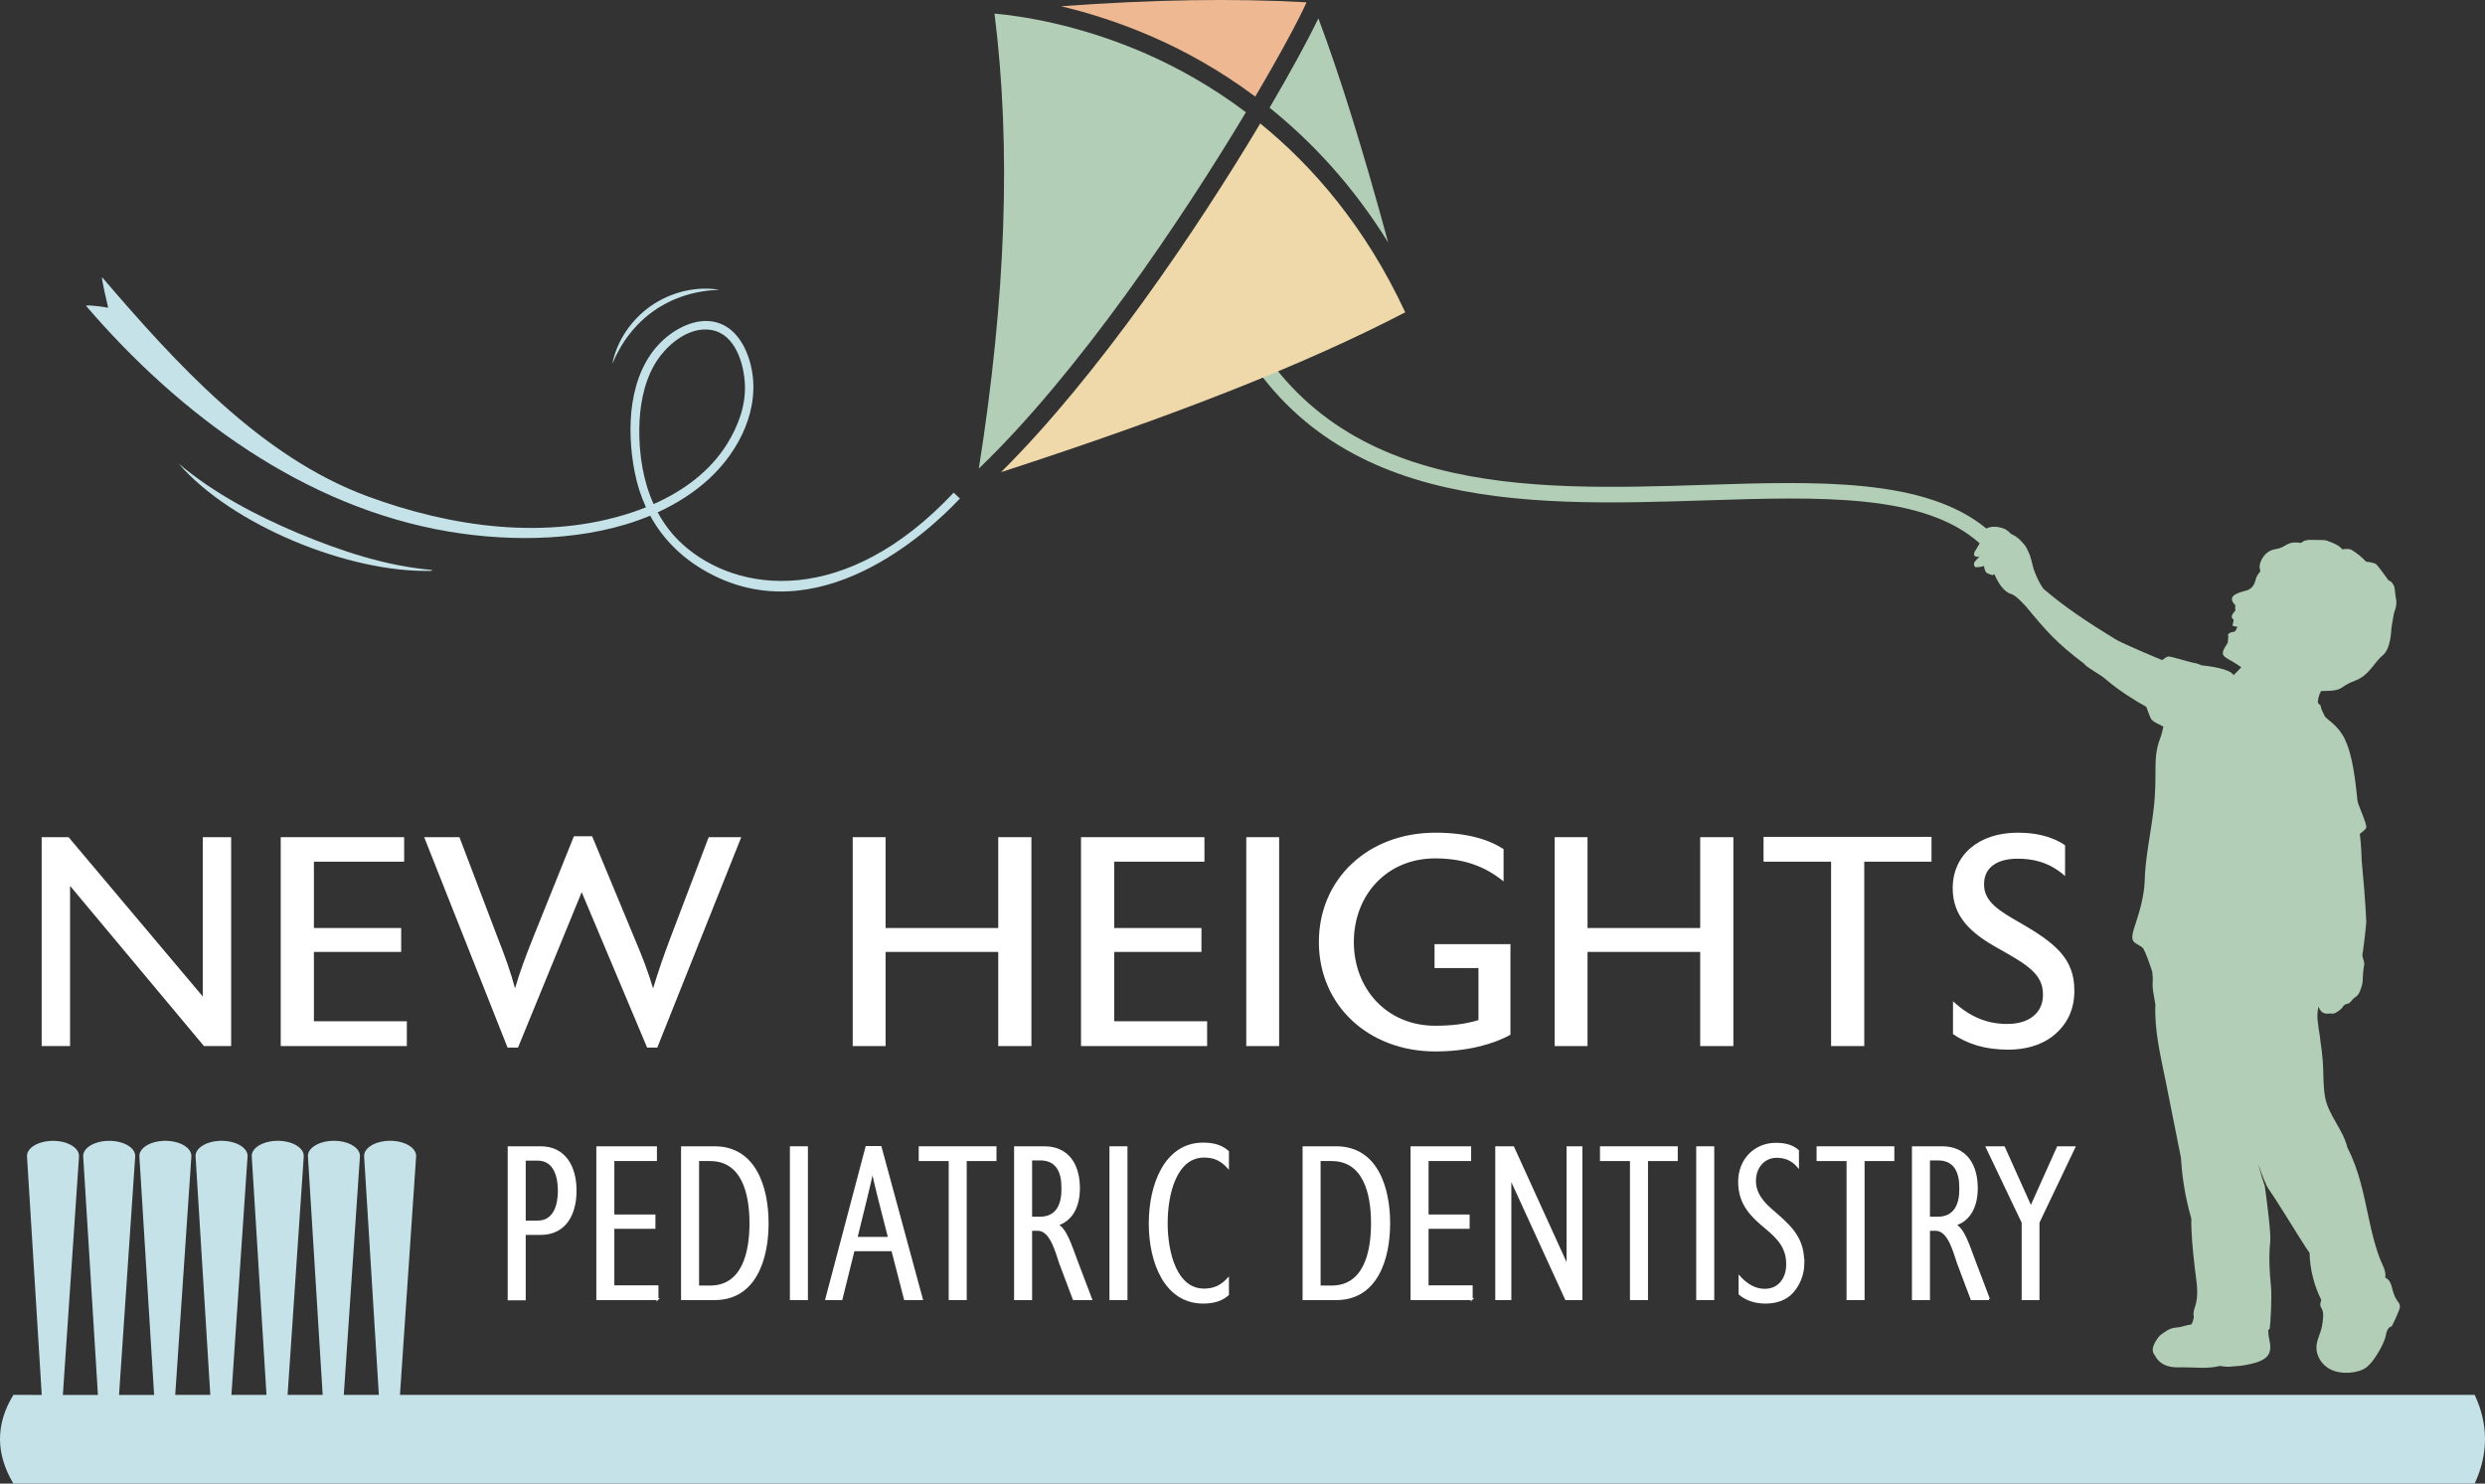 <?xml version="1.0" encoding="UTF-8"?><svg id="Layer_2" xmlns="http://www.w3.org/2000/svg" viewBox="0 0 900 537.328"><rect x="0" y="0" width="900" height="537.328" fill="#333333" stroke="none"/><g id="Components"><g id="_929089d6-9829-46c9-9a48-b2223f18409f_7"><path d="M83.714,378.867h-9.85l-48.49-58.017v58.017h-10.282v-75.657h9.741l48.599,57.689v-57.689h10.282v75.657Z" style="fill:#fff;"/><path d="M147.351,378.867h-45.676v-75.657h44.701v8.875h-32.687v24.029h31.605v8.66h-31.605v25.11h33.662v8.984Z" style="fill:#fff;"/><path d="M268.465,303.211l-30.415,76.199h-3.68l-23.703-56.284-23.055,56.284h-3.789l-30.197-76.199h12.771l13.747,36.15c2.814,7.142,4.87,12.879,6.385,18.616,1.733-5.952,3.789-11.474,6.603-18.506l14.721-36.587h6.601l15.154,36.478c3.03,7.142,5.087,12.446,6.927,18.616,1.948-6.385,3.68-11.474,6.385-18.616l13.747-36.15h11.798Z" style="fill:#fff;"/><path d="M373.552,378.867h-12.014v-34.094h-40.806v34.094h-11.905v-75.657h11.905v32.903h40.806v-32.903h12.014v75.657Z" style="fill:#fff;"/><path d="M437.189,378.867h-45.676v-75.657h44.703v8.875h-32.688v24.029h31.605v8.66h-31.605v25.11h33.662v8.984Z" style="fill:#fff;"/><path d="M463.269,378.867h-11.905v-75.657h11.905v75.657Z" style="fill:#fff;"/><path d="M547.042,374.754c-6.17,3.465-15.694,6.061-27.168,6.061-24.462,0-42.213-16.883-42.213-39.616,0-22.838,17.751-39.612,42.213-39.612,11.474,0,19.375,2.49,24.678,5.952v11.688c-7.035-5.737-14.937-8.332-24.786-8.332-17.535,0-29.441,13.312-29.441,30.304,0,16.887,11.907,30.308,29.441,30.308,5.628,0,10.931-.542,15.694-2.057v-18.834h-15.911v-8.656h27.492v32.794Z" style="fill:#fff;"/><path d="M627.78,378.867h-12.014v-34.094h-40.806v34.094h-11.905v-75.657h11.905v32.903h40.806v-32.903h12.014v75.657Z" style="fill:#fff;"/><path d="M699.537,312.085h-24.354v66.782h-12.014v-66.782h-24.462v-8.984h60.83v8.984Z" style="fill:#fff;"/><path d="M751.269,359.6c-.217,6.712-2.923,11.907-8.119,15.911-4.221,3.141-9.741,4.656-15.802,4.656-8.66,0-14.937-2.166-20.024-5.628v-11.907c6.061,5.628,12.231,8.227,19.7,8.227,8.441,0,12.771-4.546,12.879-10.174v-.433c.109-7.47-5.844-10.931-16.235-16.777-9.741-5.413-16.452-11.364-16.452-21.757,0-12.231,9.634-20.13,23.488-20.13,5.735,0,11.905.972,17.209,4.543v11.15c-5.953-5.304-12.122-6.276-17.209-6.276-7.577,0-12.123,3.353-12.123,9.089v.218c-.107,6.385,5.953,9.85,12.771,13.745,12.773,7.36,19.917,12.988,19.917,24.571v.972Z" style="fill:#fff;"/><path d="M195.793,446.917h-5.744v23.683h-5.823v-55.079h11.567c8.972,0,12.669,7.318,12.669,15.735s-3.698,15.661-12.669,15.661ZM194.692,420.004h-4.643v22.426h4.643c6.137,0,7.711-5.98,7.711-11.174,0-5.191-1.574-11.252-7.711-11.252Z" style="fill:#fff; stroke:#fff; stroke-miterlimit:10; stroke-width:.703px;"/><path d="M238.123,470.523h-21.798v-55.002h21.246v4.642h-15.423v20.067h14.872v4.483h-14.872v21.169h15.974v4.642Z" style="fill:#fff; stroke:#fff; stroke-miterlimit:10; stroke-width:.703px;"/><path d="M258.813,470.523h-11.803v-55.002h11.803c14.636,0,19.2,14.478,19.2,27.54s-4.564,27.462-19.2,27.462ZM257.162,420.163h-4.328v45.796h4.328c11.803,0,14.636-12.118,14.636-22.898s-2.833-22.898-14.636-22.898Z" style="fill:#fff; stroke:#fff; stroke-miterlimit:10; stroke-width:.703px;"/><path d="M292.254,470.523h-5.823v-55.002h5.823v55.002Z" style="fill:#fff; stroke:#fff; stroke-miterlimit:10; stroke-width:.703px;"/><path d="M333.877,470.523h-6.138l-4.564-17.704h-14.006l-4.406,17.704h-5.51l14.559-55.083h5.114l14.951,55.083ZM321.995,448.333c-.079-.472-3.069-11.801-3.856-15.108-1.023-4.17-2.044-8.42-2.124-9.206-.157.785-1.653,7.477-2.125,9.206l-3.698,15.108h11.803Z" style="fill:#fff; stroke:#fff; stroke-miterlimit:10; stroke-width:.703px;"/><path d="M360.55,420.163h-10.78v50.36h-5.823v-50.36h-10.859v-4.642h27.462v4.642Z" style="fill:#fff; stroke:#fff; stroke-miterlimit:10; stroke-width:.703px;"/><path d="M395.168,470.523h-6.295l-4.957-13.139c-1.259-3.62-3.228-11.963-8.026-11.963h-2.441v25.103h-5.823v-55.002h10.623c8.498,0,12.511,6.293,12.511,14.791,0,6.219-2.28,11.569-7.947,13.298,3.148,1.338,4.957,7.399,7.161,13.22l5.193,13.692ZM384.781,430.157c0-5.589-1.888-10.23-8.105-10.23h-3.226v21.088h3.226c6.454,0,8.184-5.272,8.105-10.544.079-.077.079-.313,0-.313Z" style="fill:#fff; stroke:#fff; stroke-miterlimit:10; stroke-width:.703px;"/><path d="M407.991,470.523h-5.823v-55.002h5.823v55.002Z" style="fill:#fff; stroke:#fff; stroke-miterlimit:10; stroke-width:.703px;"/><path d="M444.735,468.871c-2.203,1.965-5.114,2.912-8.97,2.912-13.613,0-19.357-14.4-19.357-28.645s5.744-28.955,19.357-28.955c3.856,0,6.767.944,8.97,2.912v5.663c-2.439-2.595-4.878-3.856-8.655-3.856-10.23,0-13.536,13.456-13.536,24.081s3.305,24.078,13.536,24.078c3.698,0,6.295-1.338,8.655-3.856v5.666Z" style="fill:#fff; stroke:#fff; stroke-miterlimit:10; stroke-width:.703px;"/><path d="M483.917,470.523h-11.805v-55.002h11.805c14.634,0,19.199,14.478,19.199,27.54s-4.564,27.462-19.199,27.462ZM482.264,420.163h-4.328v45.796h4.328c11.803,0,14.636-12.118,14.636-22.898s-2.833-22.898-14.636-22.898Z" style="fill:#fff; stroke:#fff; stroke-miterlimit:10; stroke-width:.703px;"/><path d="M533.013,470.523h-21.798v-55.002h21.246v4.642h-15.423v20.067h14.872v4.483h-14.872v21.169h15.974v4.642Z" style="fill:#fff; stroke:#fff; stroke-miterlimit:10; stroke-width:.703px;"/><path d="M572.747,470.523h-5.587l-20.144-43.986v43.986h-5.115v-55.002h6.138l19.672,43.197v-43.197h5.036v55.002Z" style="fill:#fff; stroke:#fff; stroke-miterlimit:10; stroke-width:.703px;"/><path d="M607.286,420.163h-10.78v50.36h-5.823v-50.36h-10.859v-4.642h27.462v4.642Z" style="fill:#fff; stroke:#fff; stroke-miterlimit:10; stroke-width:.703px;"/><path d="M620.501,470.523h-5.823v-55.002h5.823v55.002Z" style="fill:#fff; stroke:#fff; stroke-miterlimit:10; stroke-width:.703px;"/><path d="M653.156,457.461c-.079,4.328-1.653,8.026-4.251,10.78-2.124,2.282-5.585,3.543-9.362,3.543-3.856,0-7.005-1.025-9.523-3.148v-6.138c2.676,2.912,5.666,4.642,9.128,4.642,5.431,0,8.105-4.406,8.105-9.047v-.394c0-5.98-3.384-9.442-7.869-13.139-5.036-4.173-9.521-8.501-9.521-16.527,0-7.945,5.666-13.77,13.298-13.77,2.99,0,5.902.553,8.026,2.518v5.666c-2.203-2.518-4.8-3.462-7.711-3.462-4.8,0-7.79,3.934-7.869,8.498v.159c0,4.719,2.833,7.79,5.902,10.544,6.059,5.272,11.488,9.519,11.567,18.492,0,.155.079.391.079.627v.159Z" style="fill:#fff; stroke:#fff; stroke-miterlimit:10; stroke-width:.703px;"/><path d="M685.728,420.163h-10.78v50.36h-5.823v-50.36h-10.859v-4.642h27.462v4.642Z" style="fill:#fff; stroke:#fff; stroke-miterlimit:10; stroke-width:.703px;"/><path d="M720.346,470.523h-6.295l-4.957-13.139c-1.259-3.62-3.226-11.963-8.026-11.963h-2.441v25.103h-5.823v-55.002h10.623c8.498,0,12.513,6.293,12.513,14.791,0,6.219-2.282,11.569-7.949,13.298,3.148,1.338,4.957,7.399,7.161,13.22l5.193,13.692ZM709.959,430.157c0-5.589-1.888-10.23-8.105-10.23h-3.226v21.088h3.226c6.454,0,8.184-5.272,8.105-10.544.079-.077.079-.313,0-.313Z" style="fill:#fff; stroke:#fff; stroke-miterlimit:10; stroke-width:.703px;"/><path d="M751.269,415.521l-12.983,27.226v27.776h-5.746v-27.776l-12.983-27.226h6.216l9.759,21.718,9.757-21.718h5.98Z" style="fill:#fff; stroke:#fff; stroke-miterlimit:10; stroke-width:.703px;"/><path d="M896.261,505.2H144.856l5.843-86.229c.019-.192.02-.394.003-.587-.265-3.028-4.694-5.356-9.892-5.201-5.197.156-9.195,2.735-8.928,5.761l5.328,86.256h-12.701l5.842-86.229c.02-.192.02-.394.003-.587-.264-3.028-4.694-5.356-9.891-5.201-5.197.156-9.196,2.735-8.929,5.761l5.328,86.256h-12.701l5.843-86.229c.019-.192.02-.394.003-.587-.265-3.028-4.694-5.356-9.892-5.201-5.197.156-9.195,2.735-8.928,5.761l5.328,86.256h-12.701l5.842-86.229c.02-.192.02-.394.003-.587-.264-3.028-4.693-5.356-9.891-5.201-5.197.156-9.196,2.735-8.929,5.761l5.328,86.256h-12.701l5.842-86.229c.02-.192.02-.394.003-.587-.265-3.028-4.694-5.356-9.891-5.201-5.197.156-9.196,2.735-8.929,5.761l5.328,86.256h-12.701l5.843-86.229c.019-.192.02-.394.003-.587-.264-3.028-4.693-5.356-9.891-5.201-5.197.156-9.196,2.735-8.928,5.761l5.328,86.256h-12.701l5.842-86.229c.02-.192.02-.394.003-.587-.265-3.028-4.694-5.356-9.891-5.201-5.197.156-9.196,2.735-8.929,5.761l5.328,86.256H4.847c-6.501,10.648-6.426,21.357,0,32.128h891.414c5.014-10.833,4.956-21.541,0-32.128Z" style="fill:#c4e2e8;"/><path d="M869.152,472.804c-.121-.749-.675-1.306-1.079-1.911-1.021-1.532-1.408-3.153-1.856-4.903-.351-1.368-1.005-2.675-2.347-3.248.004-.024.013-.047.017-.07.347-2.356-1.024-4.47-1.856-6.581-1.826-4.638-2.972-9.518-4.02-14.381-1.917-8.884-3.589-17.934-7.841-26.025-1.499-6.544-6.98-11.787-8.134-18.566-.714-4.192-.473-8.493-.788-12.721-.191-2.559-.509-5.109-.906-7.646.202-.257-1.241-6.646-1.03-9.549.064-.883.199-1.756.35-2.627.222.558.524,1.146.987,1.652.356.39,1.104,1.119,3.127.851.933-.123,1.079.613,3.361-1.049,2.081-1.515,1.068-2.013,3.076-2.489.611-.144.816-.275,1.866-1.592.509-.639,1.455-.947,2.05-1.832.464-.691,1.425-2.985,1.536-4.596.088-1.304.185-4.623.579-6.037.265-.951-.87-3.009-.648-3.947.206-.189,1.628-12.184,1.374-12.188-.31-7.211-.958-14.406-1.628-21.593-.022-.225-.12-5.576-.679-9.732,1.246-.94,2.226-1.798,2.317-2.261.3-1.509-3.039-8.301-3.181-9.79-1.105-11.607-2.58-18.983-5.235-23.524-2.571-4.398-6.335-6.123-6.731-7.279-.443-1.294-.927-1.272-1.427-3.735-.421-.279-.72-.604-.952-.959.057-1.236.296-2.655,1.178-4.19.452-.011.923-.021,1.43-.029,7.191-.119,4.648-1.398,10.926-3.747,5.106-1.912,6.972-6.765,9.949-9.141,3.056-2.438,3.101-9.438,3.174-10.017.146-1.157.679-3.643.825-4.8.139-1.098,1.533-3.207.712-6.316-.128-.486-.243-3.313-.666-4.12-.67-1.278-.82-1.367-1.996-1.996-.79-1.069-3.552-4.986-4.331-5.696-.745-.681-3.328-.989-3.681-.965-.773-.806-1.586-1.572-2.443-2.291-.494-.416-2.512-1.905-3.082-2.121-.962-.362-2.043-.244-3.053-.057-.407-.371-.814-.742-1.221-1.113-.566-.517-4.222-2.249-5.557-2.27-1.531-.024-3.062-.056-4.593-.07-1.264-.011-2.574.112-3.524,1.039-.026.025-.047.052-.071.077-.762-.097-1.524-.193-2.288-.183-.94.011-1.827.217-2.672.635-1.029.505-1.958,1.215-3.082,1.508-1.016.263-2.061.341-3.029.79-2.54,1.175-3.588,3.8-3.851,4.747-.253.909-.113,1.882.128,2.78-.557.65-1.02,1.302-1.336,1.941-.503,1.021-.55,3.533-2.986,4.745-1.407.699-8.906,1.438-4.717,5.616-.227.995.102,1.388-.085,2.022-.532.633-2.142,2.064-.527,3.243-.114.277-.171.576-.141.876.021.206-.582,1.1-.031,1.354.086.041.332.09.353.1.217.156.282.05.328-.008.351.23.631.267.898.228-.747,1.05-.546,1.632-1.361,1.78-.705.129-1.542.223-1.974.838-.242.343-.203.74.06.984-.179.421-.184.891-.289,2.148-1.824,2.769-2.309,3.923-1.202,4.975.773.735,2.35,1.381,4.643,2.897-0.0.002-.002.004-.002.006.021.012.044.023.065.035.44.292.896.606,1.389.97-.378.461-1.496,1.573-2.804,2.861-.045-.073-.096-.138-.14-.212-1.002-1.712-6.682-2.899-11.29-3.335l-1.87-.699c-2.788-.403-9.635-2.788-10.471-2.501-.719.246-1.356.685-1.91,1.197-.033.03-.058.067-.088.098-.263-.056-14.453-6.003-16.95-7.536-9.442-5.798-17.764-11.149-26.109-18.291-.99-1.331-1.937-3.188-2.61-4.685-.018-.041-.034-.08-.052-.121.003-.003.006-.005.009-.008-.319-.743-.622-1.506-.907-2.279-.589-2.113-.948-4.393-1.931-6.367-.041-.082-.083-.153-.124-.232-.141-.343-.274-.696-.447-1.006-.568-1.015-1.255-1.816-1.998-2.548-1.992-2.142-3.751-2.595-3.75-2.669.001-.077-.916-1.042-2.074-1.68-.729-.401-4.309-1.663-6.792-.236-22.258-18.35-61.163-17.119-101.904-15.819-64.504,2.053-137.621,4.388-169.616-65.546l-5.11,2.338c33.548,73.336,108.651,70.945,174.905,68.825,41.987-1.343,79.181-2.467,99.306,15.569-.663,1.046-1.197,2.059-1.435,2.389-.012.013-.022.03-.034.044-.016.019-.029.033-.041.043.004-.004.013-.011.018-.014-.403.492-.606,1.166-.566,1.786.017.26.68.557.723.567.722.154,1.169-.042,1.356-.165-.843.889-1.823,1.975-1.91,2.128-.337.599-.244,1.49.362,1.829,0,0,1.369.17,3.083-.416.006.217.305,2.234,1.134,2.591.898.387,2.058,1.086,2.602.359,2.12,4.776,3.902,6.116,5.444,6.988,1.938.305,4.295,2.895,5.569,4.254.067.057.15.127.194.164h0c7.752,9.364,11.268,13.435,21.201,20.95,1.155,1.589,5.803,3.84,7.765,5.57,4.734,4.174,12.056,8.665,14.773,10.055.272.14,1.324,4.075,2.182,4.899.632.607,2.262,1.474,4.096,2.34-.249,1.394-.611,2.769-1.119,4.118-3.025,8.027-.78,12.382-2.48,26.4-1.047,8.621-2.962,17.02-3.19,25.692-.115,4.402-1.737,10.716-3.189,14.883-2.653,7.619-.754,6.648,2.304,8.86,1.124.812,3.662,8.918,3.662,8.918.505,4.455-.301,3.553.462,7.974.22,1.273.435,2.566.668,3.86-.435,9.452,1.964,18.921,3.8,28.125l5.446,27.299c.435,7.461,1.691,14.85,3.759,22.043-.065,5.831.561,11.659,1.214,17.487.464,4.134,1.449,8.784.566,12.911-.379,1.771-1.323,3.383-.862,5.239.044.176-.552,2.667-1.01,2.729-1.632.22-3.706,1.033-5.35,1.123-2.36.129-3.897,1.378-5.915,2.855,0,0-4.09,4.421-2.039,6.935,1.826,3.551,4.844,4.725,8.962,4.623,5.52-.136,9.949.701,14.827-.521,1.575.288,3.149.405,4.649.176,1.752-.087,3.5-.261,5.221-.62,2.176-.453,4.734-1.01,6.528-2.397,2.074-1.603,2.016-3.967,1.521-6.314-.246-1.169-.432-2.323-.466-3.52-.002-.07-.007-.159-.01-.236.26-.15.474-.394.57-.769.19-.753.858-10.916.434-15.189-.527-5.315-.827-10.451-.284-15.78.321-3.152-.828-12.351-1.934-20.443-.712-2.134-1.384-4.283-1.981-6.46-.131-.48-.247-.965-.374-1.446,1.458,4.185,2.821,7.711,3.826,9.096,3.113,4.289,12.46,19.908,14.731,22.983.144,5.889,1.615,11.752,4.235,17.023-1.061,3.186.622,2.167.707,5.517-.044.101-.014,3.287-1.02,6.119-1.154,3.25-2.141,5.541-.778,8.791,1.181,2.813,3.628,4.805,6.575,5.533,2.891.715,6.17.532,8.965-.503,1.317-.488,2.306-1.259,3.107-2.196.524-.236,4.644-5.747,5.791-10.198.082-.32.407-3.263,2.172-3.477.865-1.626,1.625-3.31,2.302-4.995.326-.813.786-1.691.64-2.597Z" style="fill:#b3ceb6;"/><path d="M456.432,44.72c-22.821,38.18-58.567,91.224-93.888,126.292,63.496-20.632,110.376-39.18,146.394-57.896-14.394-30.961-33.426-52.895-52.506-68.396Z" style="fill:#efd8a9;"/><path d="M477.486,6.66c-3.541,7.341-9.656,18.689-17.679,32.359,15.013,12.059,30.024,27.924,42.949,48.791-9.254-34.005-17.469-60.369-25.27-81.15Z" style="fill:#b3ceb6;"/><path d="M384.291,2.266c9.534,2.264,20.922,5.742,33.206,11.114,11.286,4.926,24.109,11.886,37.118,21.604,9.387-15.92,15.988-28.308,18.582-34.149-26.418-1.471-55.719-1.004-88.907,1.431Z" style="fill:#eeb992;"/><path d="M360.186,4.925c6.058,48.394,4.184,102.459-5.684,164.785,36.202-34.743,73.554-90.382,96.74-129.053-12.646-9.539-25.144-16.348-36.108-21.163-24.94-10.947-46.485-13.824-54.949-14.569Z" style="fill:#b3ceb6;"/><path d="M64.706,167.918c12.875,10.803,27.927,18.727,43.352,25.238,15.443,6.417,31.611,11.828,48.353,13.271,0-0-.02.316-.02.316-29.84.912-72.431-16.55-91.685-38.825h0Z" style="fill:#c4e2e8;"/><path d="M237.036,112.419c3.383-2.364,7.16-4.157,11.122-5.413,3.972-1.244,8.138-1.912,12.401-2.041-4.21-.729-8.61-.511-12.826.488-4.227.986-8.272,2.796-11.874,5.264-3.581,2.498-6.702,5.645-9.116,9.253-2.423,3.593-4.178,7.635-4.978,11.831,1.627-3.942,3.723-7.604,6.287-10.882,2.573-3.264,5.582-6.166,8.986-8.5Z" style="fill:#c4e2e8;"/><path d="M345.386,178.429c-39.02,41.605-78.32,36.606-98.121,18.752-3.776-3.405-6.755-7.343-9.068-11.625,6.802-3.121,13.117-7.088,18.608-12.145,11.111-10.233,18.768-25.761,15.142-41.016-1.599-6.724-5.535-13.936-12.752-15.722-7.05-1.745-14.713,2.262-19.647,7.075-12.036,11.738-12.708,31.708-9.692,47.182.888,4.559,2.271,8.831,4.103,12.805-1.727.691-3.473,1.327-5.23,1.907-30.981,10.228-65.497,5.252-95.668-5.905-38.714-14.316-69.359-48.178-96.033-79.252-.649-.756,2.15,10.956,2.15,10.956,0,0-8.597-1.348-7.946-.59,33.886,39.476,79.093,72.917,131.398,81.692,22.751,3.817,50.304,3.621,72.85-5.77,4.712,8.664,11.821,15.663,21.165,20.715,39.44,21.324,78.483-13.58,91.01-26.937l-2.267-2.124ZM231.535,155.642c.061-7.916,1.386-16.135,5.25-23.14,3.816-6.917,12.241-14.426,20.791-12.996,8.695,1.454,11.825,12.094,12.203,19.628.384,7.675-2.439,15.214-6.454,21.658-6.255,10.042-15.93,17.056-26.602,21.777-3.761-8.294-5.259-17.658-5.189-26.927Z" style="fill:#c4e2e8;"/></g></g></svg>